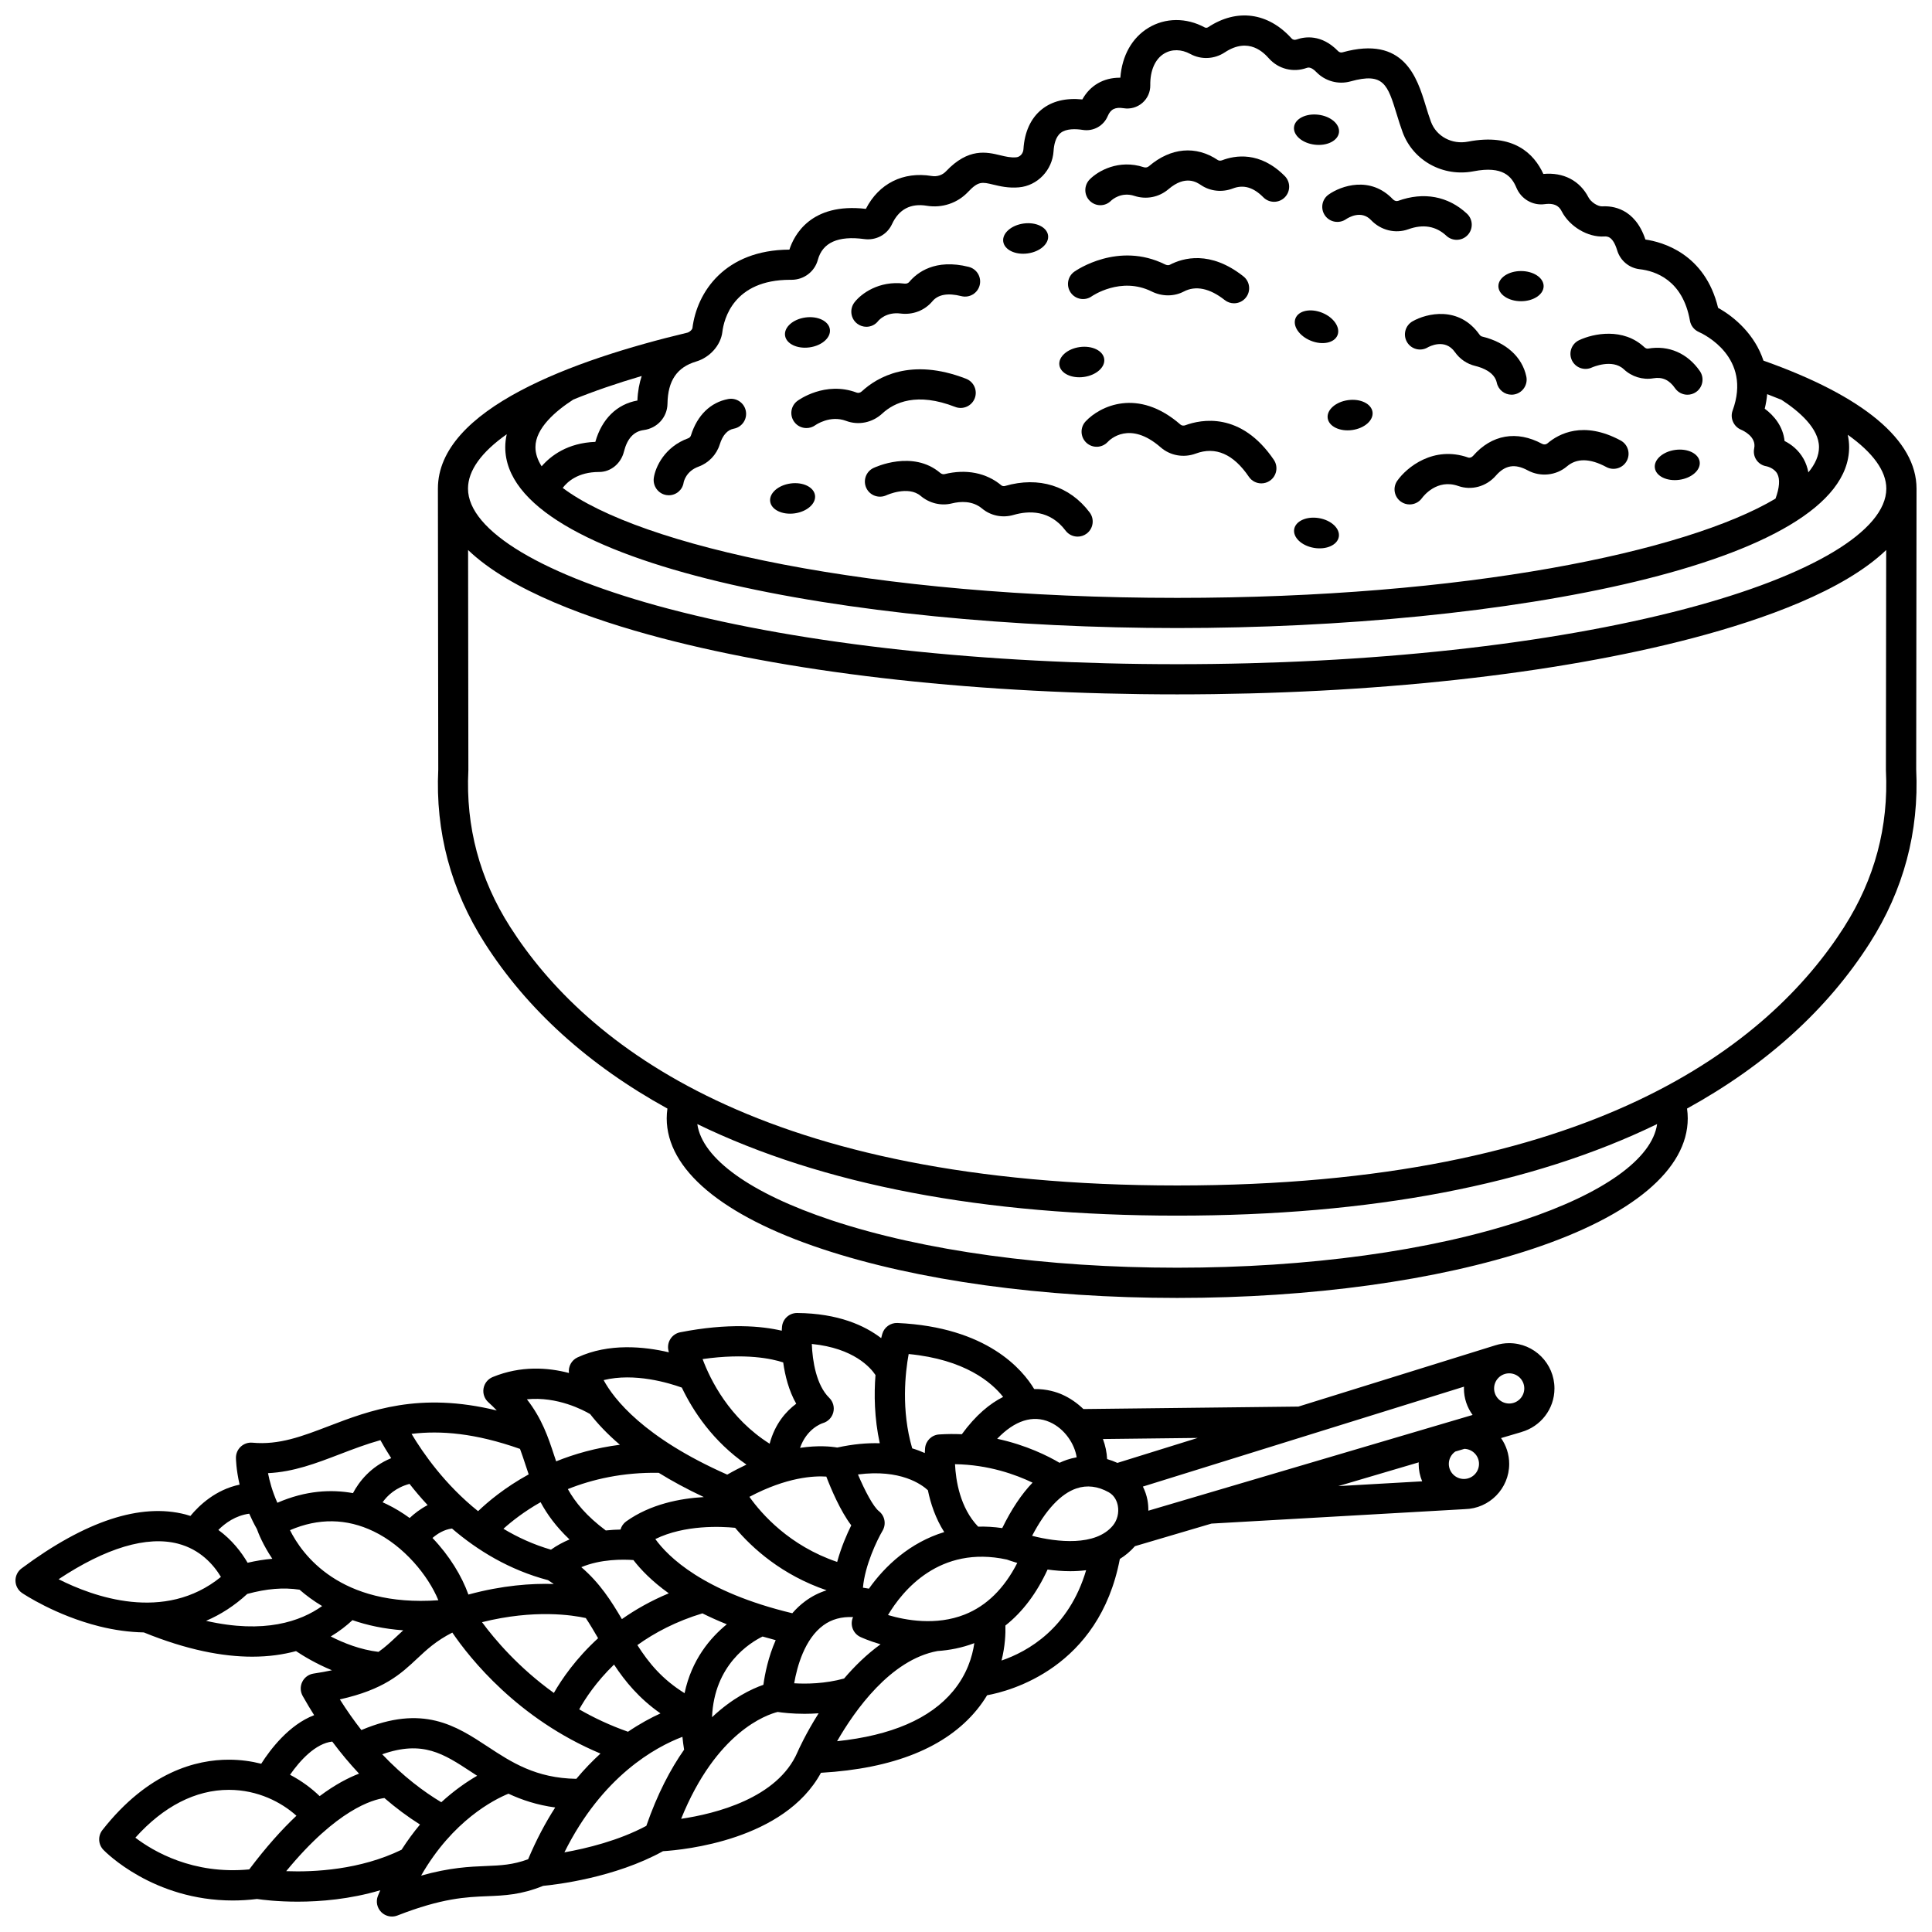 <?xml version="1.0" encoding="UTF-8"?>
<!-- Uploaded to: ICON Repo, www.svgrepo.com, Generator: ICON Repo Mixer Tools -->
<svg width="800px" height="800px" version="1.1" viewBox="144 144 512 512" xmlns="http://www.w3.org/2000/svg">
 <defs>
  <clipPath id="b">
   <path d="m260 148.09h391.9v339.91h-391.9z"/>
  </clipPath>
  <clipPath id="a">
   <path d="m148.09 491h407.91v160.9h-407.91z"/>
  </clipPath>
 </defs>
 <g clip-path="url(#b)">
  <path d="m651.9 273.49v-0.004c0-12.816-14.023-24.523-40.566-33.914-2.242-6.828-7.582-11.535-12.02-13.984-3.465-14.43-14.859-17.477-19.262-18.109-2.785-8.383-8.863-8.949-11.406-8.789-1.188 0.066-3.027-1.125-3.676-2.375-2.32-4.469-6.648-6.707-11.965-6.215-2.438-5.34-7.883-10.902-19.984-8.562-4.242 0.816-8.352-1.387-9.789-5.238-0.512-1.363-0.965-2.848-1.402-4.277-2.281-7.445-5.738-18.695-22.055-14.156-0.426 0.117-0.863-0.008-1.18-0.336-4.383-4.504-8.785-3.844-11.02-3.055-0.488 0.176-0.977 0.059-1.305-0.305-6.219-6.879-14.477-7.988-22.09-2.969-0.273 0.18-0.645 0.211-0.898 0.074-4.879-2.648-10.457-2.613-14.922 0.09-4.367 2.644-7.019 7.394-7.457 13.227h-0.168c-4.305 0-7.852 2.051-9.906 5.758-4.414-0.441-8.027 0.449-10.766 2.648-2.887 2.32-4.559 5.969-4.84 10.547-0.07 1.133-0.891 2.051-1.91 2.141-1.473 0.125-2.766-0.184-4.258-0.543-3.551-0.855-8.414-2.023-14.348 4.25-0.957 1.016-2.379 1.484-3.801 1.246-7.547-1.246-14.016 2.004-17.441 8.711-14.672-1.711-19.082 7.106-20.266 10.801-17.078 0.082-24.523 11.227-25.703 20.832-0.035 0.281-0.59 0.938-1.293 1.164-30.227 7.211-66.156 20.227-66.156 41.34v0.004l0.094 74.426c-0.789 16.492 3.352 31.969 12.305 46 11.246 17.629 27.527 32.352 48.426 43.863-0.121 0.863-0.188 1.727-0.188 2.59 0 13.504 14.629 25.801 41.195 34.621 25.191 8.367 58.609 12.973 94.098 12.973 35.484 0 68.902-4.606 94.098-12.973 26.562-8.82 41.195-21.113 41.195-34.621 0-0.859-0.066-1.723-0.188-2.59 20.898-11.512 37.176-26.23 48.426-43.863 8.953-14.031 13.094-29.508 12.305-46zm-25.848-10.988c0 2.211-0.969 4.453-2.816 6.684-0.238-1.262-0.645-2.453-1.254-3.551-1.359-2.441-3.336-3.906-5.055-4.769-0.395-3.875-2.805-6.746-5.254-8.555 0.324-1.332 0.535-2.613 0.645-3.856 1.301 0.496 2.566 0.996 3.797 1.5 4.609 2.996 9.938 7.539 9.938 12.547zm-290.62-30.543c0.398-3.254 2.875-13.809 17.953-13.809 0.129 0 0.262 0.004 0.391 0 3.262 0 6.117-2.16 6.957-5.277 1.242-4.594 5.379-6.453 12.305-5.516 3.106 0.422 6.055-1.164 7.344-3.945 1.832-3.949 4.934-5.59 9.227-4.883 4.047 0.664 8.129-0.695 10.914-3.644 2.746-2.91 3.734-2.672 6.664-1.969 1.801 0.434 4.047 0.973 6.805 0.738 4.941-0.418 8.902-4.555 9.215-9.617 0.098-1.582 0.5-3.703 1.871-4.805 1.48-1.191 4.027-1.094 5.898-0.801 2.781 0.434 5.496-1.07 6.582-3.66 0.773-1.844 2-2.449 4.231-2.09 1.785 0.285 3.586-0.23 4.949-1.41 1.359-1.176 2.125-2.883 2.098-4.68-0.062-3.879 1.273-6.934 3.664-8.383 2.035-1.234 4.574-1.195 6.961 0.102 2.863 1.555 6.359 1.395 9.113-0.426 6.43-4.238 10.441 0.195 11.758 1.652 2.492 2.758 6.383 3.731 9.91 2.477 0.375-0.133 1.156-0.406 2.613 1.094 2.356 2.418 5.824 3.359 9.055 2.461 8.816-2.453 9.828 0.84 12.266 8.793 0.473 1.543 0.965 3.144 1.555 4.731 2.809 7.527 10.711 11.859 18.797 10.297 7.754-1.5 10.086 1.371 11.344 4.371 1.254 2.992 4.324 4.777 7.481 4.344 3.293-0.457 4.144 1.191 4.512 1.895 2.113 4.07 6.949 6.934 11.27 6.668 0.742-0.043 2.277-0.141 3.434 3.676 0.82 2.719 3.16 4.68 5.965 5 4.16 0.473 11.426 2.871 13.32 13.652 0.23 1.309 1.113 2.426 2.328 2.969 1.461 0.648 14.121 6.758 8.98 20.84-0.734 2.012 0.281 4.258 2.258 5.078 0.422 0.176 4.113 1.805 3.461 4.93-0.223 1.07-0.027 2.184 0.594 3.082 0.621 0.902 1.559 1.5 2.641 1.672 0.02 0.004 2.043 0.406 2.894 2 0.754 1.41 0.574 3.723-0.48 6.578-23.738 14.133-82.367 26.301-158.56 26.301-81.266 0-142.55-13.84-162.84-29.145 1.223-1.621 4.047-4.219 9.602-4.219h0.051c3.078 0 5.781-2.223 6.574-5.41 0.855-3.434 2.609-5.352 5.215-5.695 3.609-0.477 6.266-3.41 6.32-6.977 0.094-6.106 2.5-9.66 7.578-11.184 3.676-1.094 6.539-4.328 6.969-7.856zm-47.895 35.617c-1.078-1.699-1.641-3.394-1.641-5.074 0-5.047 5.406-9.625 10.047-12.621 5.356-2.18 11.41-4.273 18.117-6.242-0.625 1.871-1.039 4.016-1.141 6.504-5.426 0.953-9.445 4.902-11.148 10.957-7.356 0.273-11.793 3.668-14.234 6.477zm-9.25-8.48c-0.25 1.121-0.391 2.258-0.391 3.406 0 31.137 91.746 47.938 178.07 47.938 86.324 0 178.07-16.801 178.07-47.938 0-1.109-0.133-2.203-0.363-3.285 6.652 4.723 10.219 9.594 10.219 14.27 0 11.176-19.902 23.09-53.234 31.863-35.926 9.461-83.762 14.668-134.7 14.668-50.934 0-98.77-5.211-134.7-14.668-33.332-8.777-53.234-20.688-53.234-31.863 0-4.805 3.578-9.688 10.246-14.391zm269.26 208.3c-24.402 8.102-56.926 12.562-91.578 12.562-34.652 0-67.176-4.461-91.578-12.562-21.5-7.141-34.309-16.355-35.598-25.504 33.125 16.098 75.906 24.266 127.18 24.266 51.27 0 94.051-8.168 127.18-24.27-1.289 9.148-14.098 18.367-35.598 25.508zm85.207-77.785c-19.953 31.273-66.82 68.551-176.79 68.551-109.96 0-156.83-37.277-176.79-68.551-8.062-12.637-11.781-26.566-11.055-41.41 0.004-0.066 0.004-0.133 0.004-0.199l-0.074-58.242c11.254 10.805 32.457 18.395 51.176 23.32 36.574 9.629 85.133 14.934 136.73 14.934s100.16-5.305 136.73-14.934c18.723-4.93 39.926-12.52 51.176-23.32l-0.074 58.242c0 0.066 0.004 0.133 0.004 0.199 0.734 14.844-2.984 28.777-11.047 41.41z"/>
 </g>
 <path d="m317.27 270.62c-0.324 2.184 1.176 4.254 3.359 4.582 0.203 0.031 0.406 0.047 0.605 0.047 1.941 0 3.637-1.395 3.934-3.375 0.059-0.305 0.668-3.027 3.961-4.215 2.668-0.965 4.769-3.168 5.617-5.891 0.766-2.441 2.016-3.844 3.719-4.164 2.172-0.406 3.602-2.496 3.191-4.668-0.406-2.172-2.5-3.594-4.668-3.191-4.703 0.883-8.211 4.305-9.879 9.637-0.109 0.352-0.375 0.633-0.703 0.754-6.32 2.289-8.719 7.668-9.137 10.484z"/>
 <path d="m354.48 255.8c0.781 1.074 2 1.641 3.238 1.641 0.809 0 1.625-0.242 2.332-0.746 0.16-0.113 3.938-2.75 8.164-1.16 3.285 1.238 6.965 0.492 9.602-1.949 3.223-2.977 9.188-5.699 19.316-1.75 2.059 0.801 4.375-0.215 5.18-2.273 0.801-2.059-0.215-4.375-2.273-5.18-14.719-5.734-23.641-0.375-27.648 3.328-0.402 0.371-0.922 0.5-1.352 0.336-8.363-3.152-15.422 1.977-15.719 2.195-1.766 1.312-2.129 3.785-0.84 5.559z"/>
 <path d="m394.31 269.65c-0.359 0.09-0.809-0.039-1.16-0.34-7.269-6.16-17.266-1.484-17.684-1.281-1.984 0.949-2.816 3.32-1.879 5.309 0.938 1.988 3.316 2.84 5.312 1.914 0.059-0.027 5.773-2.641 9.082 0.164 2.312 1.957 5.398 2.703 8.246 2 2.258-0.559 5.477-0.777 8.016 1.344 2.297 1.918 5.414 2.559 8.352 1.707 3.992-1.16 9.625-1.379 13.793 4.152 0.785 1.043 1.984 1.59 3.195 1.59 0.84 0 1.684-0.262 2.402-0.805 1.762-1.328 2.113-3.836 0.785-5.602-5.316-7.051-13.484-9.609-22.41-7.019-0.359 0.105-0.75 0.039-0.992-0.164-3.984-3.328-9.336-4.383-15.059-2.969z"/>
 <path d="m458.12 256.7c-0.457 0.168-0.957 0.102-1.27-0.172-11.32-9.887-21.402-4.879-25.152-0.852-1.504 1.617-1.414 4.144 0.203 5.652 1.617 1.504 4.144 1.414 5.652-0.203 0.57-0.613 5.801-5.769 14.039 1.426 2.527 2.207 6.094 2.84 9.309 1.648 5.242-1.938 9.969 0.129 14.059 6.148 0.773 1.141 2.031 1.754 3.312 1.754 0.773 0 1.555-0.223 2.242-0.691 1.828-1.242 2.301-3.727 1.062-5.555-8.742-12.867-19.316-10.691-23.457-9.156z"/>
 <path d="m371.16 229.77c0.734 0.562 1.594 0.832 2.445 0.832 1.188 0 2.356-0.531 3.137-1.551 0.207-0.25 2.137-2.438 5.934-1.961 3.223 0.41 6.371-0.805 8.418-3.246 1.512-1.809 4.094-2.266 7.68-1.363 2.141 0.539 4.312-0.762 4.852-2.902 0.539-2.141-0.762-4.312-2.902-4.852-8.934-2.242-13.707 1.535-15.762 3.988-0.293 0.352-0.77 0.512-1.285 0.445-6.789-0.859-11.516 2.723-13.238 4.973-1.344 1.758-1.031 4.297 0.723 5.637z"/>
 <path d="m433.33 222.52c0.078-0.055 7.703-5.332 15.871-1.277 2.754 1.367 5.934 1.371 8.512 0.02 3.144-1.652 6.894-0.875 10.844 2.25 0.734 0.582 1.609 0.863 2.477 0.863 1.18 0 2.352-0.52 3.141-1.52 1.371-1.73 1.078-4.246-0.656-5.617-8.797-6.957-16.008-4.902-19.52-3.059-0.309 0.16-0.793 0.121-1.238-0.102-12.402-6.156-23.574 1.578-24.043 1.91-1.805 1.273-2.231 3.769-0.957 5.574 1.273 1.805 3.769 2.231 5.57 0.957z"/>
 <path d="m435.62 198.38c1.023 0 2.043-0.395 2.82-1.188 0.266-0.25 2.684-2.43 6.195-1.277 3.144 1.027 6.516 0.363 9.031-1.785 4.496-3.844 7.496-1.832 8.621-1.074 2.445 1.645 5.606 1.977 8.453 0.883 2.801-1.074 5.438-0.305 8.062 2.352 1.555 1.57 4.086 1.582 5.652 0.031 1.57-1.555 1.586-4.086 0.031-5.656-6.59-6.664-13.234-5.488-16.609-4.195-0.41 0.156-0.844 0.137-1.129-0.051-5.82-3.914-12.488-3.32-18.277 1.633-0.371 0.316-0.875 0.418-1.348 0.262-6.672-2.184-12.152 1.004-14.344 3.231-1.547 1.574-1.547 4.129 0.027 5.676 0.781 0.773 1.797 1.16 2.812 1.16z"/>
 <path d="m495.13 201.1c1.25 1.801 3.738 2.242 5.551 1.012 0.656-0.445 4.055-2.531 6.656 0.211 2.578 2.719 6.465 3.672 9.891 2.43 3.93-1.422 7.32-0.84 10.074 1.727 0.77 0.719 1.75 1.074 2.727 1.074 1.07 0 2.137-0.426 2.926-1.273 1.504-1.617 1.418-4.144-0.195-5.652-4.984-4.648-11.465-5.856-18.25-3.398-0.434 0.156-0.984-0.008-1.367-0.41-5.992-6.32-13.781-3.582-17.062-1.25-1.785 1.273-2.199 3.731-0.949 5.531z"/>
 <path d="m565.89 241.38c0.055-0.023 5.359-2.406 8.43 0.473 2.113 1.984 5.031 2.879 7.816 2.402 2.402-0.414 4.238 0.418 5.769 2.629 0.777 1.121 2.023 1.723 3.289 1.723 0.785 0 1.578-0.23 2.273-0.711 1.812-1.258 2.266-3.75 1.008-5.562-3.269-4.719-8.262-6.891-13.699-5.953-0.316 0.055-0.695-0.078-0.984-0.352-5.621-5.277-13.527-3.66-17.316-1.875-1.996 0.941-2.852 3.324-1.91 5.324 0.941 1.988 3.32 2.844 5.324 1.902z"/>
 <path d="m534.38 264.81c-0.352 0.402-0.887 0.586-1.297 0.438-9.188-3.227-16.312 2.617-18.797 6.164-1.258 1.797-0.82 4.258 0.965 5.531 0.699 0.5 1.508 0.738 2.309 0.738 1.246 0 2.477-0.578 3.262-1.66 0.391-0.539 3.988-5.207 9.613-3.234 3.527 1.242 7.445 0.172 9.977-2.727 2.449-2.809 5.059-3.242 8.453-1.406 3.352 1.809 7.527 1.383 10.398-1.062 2.594-2.211 6.102-2.148 10.43 0.176 1.941 1.047 4.371 0.316 5.414-1.625 1.047-1.945 0.316-4.371-1.629-5.414-9.859-5.305-16.391-1.789-19.402 0.781-0.375 0.32-0.941 0.363-1.41 0.109-6.703-3.617-13.363-2.453-18.285 3.191z"/>
 <path d="m518.33 229.16c-1.914 1.098-2.578 3.543-1.477 5.457 1.098 1.918 3.543 2.578 5.457 1.477 0.465-0.27 4.633-2.508 7.258 1.215 1.297 1.84 3.191 3.137 5.332 3.652 1.895 0.457 5.168 1.648 5.769 4.469 0.398 1.879 2.059 3.168 3.906 3.168 0.273 0 0.555-0.027 0.836-0.09 2.16-0.461 3.539-2.582 3.078-4.742-1.105-5.191-5.371-9.047-11.715-10.578-0.25-0.062-0.496-0.238-0.672-0.488-5.457-7.731-14.008-5.695-17.773-3.539z"/>
 <path d="m431.23 243.9c3.281-0.449 5.699-2.59 5.398-4.777-0.301-2.188-3.203-3.598-6.484-3.148-3.281 0.449-5.699 2.59-5.398 4.777 0.301 2.191 3.203 3.598 6.484 3.148z"/>
 <path d="m354.59 280.05c3.281-0.449 5.699-2.59 5.398-4.777s-3.203-3.598-6.484-3.148c-3.281 0.449-5.699 2.59-5.398 4.777 0.297 2.188 3.203 3.598 6.484 3.148z"/>
 <path d="m358.53 236.06c3.281-0.449 5.699-2.59 5.398-4.777s-3.203-3.598-6.484-3.148-5.699 2.59-5.398 4.777c0.297 2.188 3.203 3.598 6.484 3.148z"/>
 <path d="m416.35 211.16c3.281-0.449 5.699-2.59 5.398-4.777-0.301-2.188-3.203-3.598-6.484-3.148s-5.699 2.59-5.398 4.777c0.301 2.191 3.203 3.602 6.484 3.148z"/>
 <path d="m492.41 182.34c3.289 0.398 6.168-1.059 6.434-3.25s-2.188-4.293-5.477-4.688c-3.289-0.398-6.168 1.059-6.434 3.25-0.266 2.195 2.188 4.293 5.477 4.688z"/>
 <path d="m553.08 219.83c0 2.207-2.684 3.996-5.996 3.996s-5.996-1.789-5.996-3.996c0-2.211 2.684-4 5.996-4s5.996 1.789 5.996 4"/>
 <path d="m501.25 250.04c-3.281 0.449-5.699 2.59-5.398 4.777 0.301 2.188 3.203 3.598 6.484 3.148 3.281-0.449 5.699-2.59 5.398-4.777-0.301-2.191-3.203-3.602-6.484-3.148z"/>
 <path d="m493.56 281.31c-3.266-0.559-6.215 0.754-6.586 2.93-0.371 2.176 1.973 4.394 5.238 4.953 3.266 0.559 6.215-0.754 6.586-2.93s-1.973-4.394-5.238-4.953z"/>
 <path d="m587.95 263.23c-3.281 0.449-5.699 2.59-5.398 4.777s3.203 3.598 6.484 3.148 5.699-2.59 5.398-4.777c-0.301-2.191-3.203-3.602-6.484-3.148z"/>
 <path d="m491.39 234.3c3.07 1.238 6.231 0.582 7.059-1.465 0.824-2.047-0.996-4.715-4.066-5.953-3.07-1.238-6.231-0.582-7.059 1.465-0.824 2.051 0.996 4.715 4.066 5.953z"/>
 <g clip-path="url(#a)">
  <path d="m543.95 499.95c-1.246 0-2.449 0.191-3.582 0.547v-0.004l-52.281 16.266-56.977 0.652c-1.645-1.59-3.551-2.918-5.652-3.848-1.352-0.602-3.988-1.512-7.387-1.453-3.047-5.094-12.441-16.41-36.23-17.504-1.824-0.086-3.508 1.105-4.023 2.879-0.027 0.098-0.141 0.492-0.297 1.137-4.34-3.332-11.344-6.566-22.258-6.668h-0.039c-2.062 0-3.793 1.574-3.981 3.633-0.008 0.09-0.039 0.465-0.07 1.062-5.309-1.242-14.121-2.082-26.906 0.418-1.047 0.203-1.973 0.82-2.562 1.711-0.59 0.891-0.801 1.98-0.586 3.023 0.016 0.07 0.059 0.277 0.133 0.574-6.508-1.527-15.906-2.496-24.203 1.348-1.586 0.734-2.492 2.41-2.273 4.133-5.535-1.453-12.719-2-20.211 1.074-1.277 0.523-2.191 1.668-2.426 3.027-0.23 1.359 0.254 2.742 1.281 3.66 0.824 0.734 1.562 1.457 2.234 2.176-20.551-5.031-33.684-0.012-44.523 4.141-7.07 2.707-13.18 5.051-20.238 4.394-1.113-0.105-2.231 0.27-3.062 1.027s-1.305 1.832-1.305 2.957c0 0.207 0.027 3.027 0.973 7.133-6.312 1.316-10.691 5.449-13.039 8.293-0.422-0.133-0.84-0.27-1.281-0.387-11.922-3.102-26.551 1.711-43.469 14.297-1.039 0.773-1.641 2.004-1.609 3.301s0.688 2.5 1.762 3.223c0.355 0.242 8.895 5.938 20.465 8.828 4.07 1.016 8.004 1.535 11.785 1.609 11.438 4.66 20.926 6.43 28.738 6.43 4.379 0 8.223-0.566 11.598-1.477 1.992 1.332 5.344 3.352 9.52 5.078-1.469 0.312-3.082 0.605-4.871 0.875-1.301 0.195-2.422 1.02-2.996 2.199-0.578 1.18-0.535 2.57 0.105 3.715l0.086 0.152c0.953 1.695 1.945 3.344 2.961 4.957-6.644 2.531-11.578 9.027-14.027 12.871-2.648-0.672-5.488-1.066-8.508-1.074-8.668-0.027-21.457 3.203-33.582 18.652-1.234 1.57-1.117 3.812 0.27 5.246 0.582 0.602 13.219 13.414 34.293 13.414 2.059 0 4.203-0.129 6.418-0.398 1.461 0.215 5.406 0.711 10.758 0.711 6.043 0 13.871-0.641 21.906-3.027-0.207 0.488-0.422 0.969-0.621 1.473-0.598 1.48-0.258 3.172 0.867 4.305 0.766 0.773 1.793 1.188 2.844 1.188 0.488 0 0.98-0.09 1.453-0.273 11.859-4.633 18.23-4.891 23.852-5.117 4.578-0.184 8.91-0.367 14.766-2.738 3.394-0.324 19.016-2.144 31.758-9.188 5.578-0.348 32.168-2.934 41.863-20.777 19.234-1.117 33.133-6.715 41.309-16.691 1.043-1.273 1.941-2.566 2.723-3.856 6.043-1.098 29.656-7.223 35.176-36.121 1.449-0.895 2.797-2.012 4-3.387l20.27-5.984 67.141-3.828v-0.004c6.508-0.121 11.77-5.445 11.77-11.984 0-2.547-0.801-4.902-2.16-6.848l5.43-1.602-0.004-0.012c5.027-1.426 8.73-6.051 8.73-11.531 0.004-6.625-5.379-12.008-11.992-12.008zm-95.629 44.402c0.012-0.941-0.055-1.883-0.23-2.812-0.238-1.273-0.66-2.469-1.215-3.582l85.102-26.477c-0.008 0.156-0.023 0.309-0.023 0.465 0 2.629 0.859 5.055 2.301 7.031zm-48.68 27.52c-7.613 3.008-15.676 1.512-20.309 0.129 3.84-6.445 13.645-18.578 31.496-14.703 0.484 0.176 1.441 0.508 2.758 0.898-3.469 6.781-8.141 11.383-13.945 13.676zm-31.949 16.953c-5.055 1.395-10.004 1.461-13.227 1.262 0.77-4.449 2.762-11.746 7.75-15.379 2.195-1.598 4.797-2.301 7.856-2.164-0.02 0.051-0.047 0.102-0.066 0.152-0.793 1.961 0.078 4.203 1.988 5.109 0.223 0.105 2.223 1.035 5.359 1.953-3.644 2.633-6.875 5.801-9.66 9.066zm-21.387 1.668c-3.098 1.074-8.148 3.457-13.609 8.582 0.555-13.906 10.078-19.762 13.391-21.379 1.125 0.328 2.285 0.648 3.481 0.961-1.98 4.481-2.871 8.992-3.262 11.836zm-49.574 24.914c-10.715-0.16-17.191-4.391-23.445-8.508-8.461-5.57-17.203-11.309-33.52-4.418-1.926-2.465-3.836-5.164-5.703-8.125 11.746-2.617 16.168-6.766 20.465-10.793 2.574-2.414 5.039-4.719 9.34-6.914 4.617 6.781 17.355 22.887 39.266 32.059-2.137 1.953-4.289 4.168-6.402 6.699zm-35.785 6.203c-4.598-2.758-10.062-6.809-15.656-12.707 10.742-3.785 16.281-0.137 23.602 4.676 0.508 0.332 1.027 0.672 1.555 1.016-2.766 1.605-6.062 3.871-9.5 7.016zm-40.094-72.098c7.547-3.246 14.988-3.141 22.16 0.316 8.039 3.871 14.441 11.664 17.16 18.254-26.09 1.859-36.121-12.145-39.32-18.57zm36.477-6.644c-1.945 1.008-3.551 2.273-4.766 3.418-1.898-1.379-3.922-2.625-6.078-3.664-0.352-0.172-0.719-0.336-1.09-0.5 1.273-1.812 3.484-3.894 7.137-4.879 1.43 1.824 3.023 3.719 4.797 5.625zm61.234-8.562c3.457 2.141 7.426 4.301 11.957 6.43-6.281 0.359-14.145 1.863-20.562 6.441-0.758 0.543-1.277 1.316-1.52 2.168-1.191 0.02-2.508 0.094-3.898 0.242-5.106-3.812-8.074-7.41-10.055-10.965 6.508-2.602 14.547-4.465 24.078-4.316zm44.418 1.004c1.293 3.363 3.742 9.137 6.613 12.918-1.125 2.266-2.664 5.766-3.734 9.699-12.613-4.273-20-12.66-23.254-17.25 9.93-5.266 17.148-5.586 20.375-5.367zm13.941 9.16c-1.477-1.164-3.707-5.356-5.551-9.723 11.285-1.465 16.871 2.641 18.531 4.18 0.723 3.535 2.023 7.461 4.332 11.09-9.047 2.754-15.711 8.969-19.957 14.992-0.535-0.102-1.062-0.191-1.586-0.258 0.504-5.91 3.75-12.645 5.195-15.094 1.023-1.73 0.613-3.945-0.965-5.188zm20.168-12.445c8.906 0.129 16.152 2.777 20.547 4.891-2.918 3.039-5.602 7.062-8.035 12.043-2.219-0.32-4.348-0.441-6.383-0.387-4.816-5-5.926-12.27-6.129-16.547zm-34.027 33.418c-1.992 0.625-3.856 1.562-5.582 2.824-1.316 0.961-2.481 2.062-3.512 3.258-23.633-5.664-32.992-15.062-36.297-19.66 7.824-3.836 17.523-3.34 21.145-2.981 4.621 5.492 12.438 12.527 24.246 16.559zm-37.645 27.266c-5.961-3.691-9.527-8.066-12.508-12.746 4.586-3.289 10.273-6.301 17.238-8.406 1.977 0.988 4.125 1.957 6.465 2.894-4.387 3.57-9.336 9.398-11.195 18.258zm-53.676-18.816c13.934-3.481 24.102-1.852 27.5-1.094 1.129 1.699 2.184 3.484 3.262 5.344-5.887 5.383-9.621 10.836-11.723 14.504-9.352-6.715-15.676-14.188-19.039-18.754zm26.312-14.578c5.191-2.176 11.07-2.082 13.805-1.887 1.941 2.519 4.91 5.625 9.379 8.82-4.742 1.973-8.859 4.324-12.43 6.832-2.801-4.773-5.856-9.582-10.754-13.766zm-3.125-7.344c-1.688 0.707-3.348 1.594-4.914 2.707-4.621-1.344-8.82-3.269-12.602-5.539 2.207-1.984 5.5-4.578 9.848-7.043 1.719 3.188 4.09 6.488 7.668 9.875zm-5.691 10.789c0.527 0.328 1.031 0.668 1.52 1.012-5.863-0.188-13.59 0.344-22.625 2.801-1.734-4.875-5.008-10.277-9.52-14.996 1.281-1.105 3.07-2.246 5.172-2.5 6.731 5.781 15.188 10.973 25.453 13.684zm21.191 40.168c-4.711-1.66-9.031-3.68-12.93-5.934 1.582-2.84 4.512-7.305 9.227-11.867 2.945 4.481 6.66 8.984 12.305 12.941-2.543 1.16-5.473 2.738-8.602 4.859zm107.09-51.922c3.586-6.856 7.609-11.168 11.766-12.566 2.777-0.934 5.652-0.59 8.547 1.027 1.688 0.941 2.227 2.629 2.402 3.547 0.355 1.883-0.137 3.852-1.305 5.269-4.602 5.57-14.836 4.418-21.41 2.723zm43.879-25.941-21.273 6.617c-0.832-0.379-1.742-0.727-2.727-1.012-0.082-1.777-0.465-3.574-1.105-5.316zm-32.07 5.137c-0.844 0.152-1.711 0.359-2.594 0.66-0.66 0.223-1.309 0.496-1.949 0.793-2.953-1.746-8.746-4.688-16.523-6.363 4.629-4.836 9.457-6.414 13.949-4.418 3.992 1.77 6.606 5.852 7.117 9.328zm-44.52-27.371c14.926 1.441 21.996 7.519 25.035 11.367-3.488 1.746-7.238 4.797-10.945 9.887-1.938-0.086-3.941-0.078-6.019 0.059-1.953 0.125-3.527 1.652-3.719 3.602-0.012 0.105-0.051 0.578-0.078 1.32-1.004-0.449-2.117-0.871-3.336-1.238-2.965-10.16-1.836-20.113-0.938-24.996zm-21.047 11.609c-3.441-3.379-4.453-9.77-4.621-14.277 11.145 1.113 15.582 6.293 16.875 8.238-0.395 5.039-0.324 11.383 1.133 18.074-3.289-0.102-7.035 0.211-11.266 1.137-1.652-0.285-5.066-0.633-9.859 0.082 1.754-5 5.543-6.394 6.043-6.555 1.367-0.395 2.422-1.484 2.769-2.863 0.352-1.379-0.059-2.84-1.074-3.836zm-12.203-9.383c0.488 3.512 1.484 7.481 3.453 10.945-2.629 1.953-5.625 5.246-7.043 10.598-10.668-6.723-15.695-16.871-17.77-22.43 11.426-1.621 18.367-0.098 21.359 0.887zm-26.867 6.668c2.988 6.25 8.246 14.258 17.133 20.41-1.637 0.766-3.336 1.645-5.094 2.656-22.156-9.797-30.07-20.07-32.758-25.047 8.16-2.019 17.273 0.738 20.719 1.98zm-24.285 7.031c1.914 2.461 4.473 5.215 7.875 8.121-6.367 0.816-12.008 2.422-16.895 4.394-0.188-0.559-0.375-1.117-0.559-1.676-1.508-4.574-3.164-9.602-7.191-14.766 8.102-0.816 15.062 2.918 16.77 3.926zm-18.594 9.219c0.5 1.34 0.953 2.707 1.418 4.121 0.285 0.863 0.574 1.738 0.879 2.629-6.324 3.477-10.816 7.262-13.41 9.75-8.773-7.008-14.586-15.379-17.633-20.484 7.731-0.934 16.855-0.207 28.746 3.984zm-47.816 1.43c3.496-1.34 7.023-2.691 10.816-3.75 0.703 1.273 1.656 2.902 2.863 4.773-5.523 2.281-8.559 6.301-10.133 9.266-5.668-1.027-12.477-0.738-20.035 2.555-1.332-2.981-2.074-5.738-2.481-7.848 6.789-0.328 12.738-2.609 18.969-4.996zm-23.945 15.738c0.578 1.324 1.246 2.68 2.027 4.059 0.41 1.164 1.629 4.219 4.09 7.891-2.109 0.172-4.285 0.527-6.547 1.051-1.645-2.809-4.133-6.062-7.754-8.695 1.812-1.82 4.574-3.824 8.184-4.305zm-50.52 17.367c12.535-8.312 23.391-11.562 31.637-9.422 5.856 1.523 9.391 5.512 11.383 8.809-14.98 12.191-33.98 5.191-43.02 0.613zm39.078 11.027c3.953-1.691 7.606-4.07 10.918-7.129 5.152-1.402 9.594-1.766 13.855-1.125 1.746 1.52 3.734 2.992 5.988 4.336-5.711 4.078-15.348 7.43-30.762 3.918zm33.047 4.144c2.285-1.367 4.191-2.863 5.754-4.328 3.902 1.363 8.367 2.324 13.453 2.699-0.629 0.566-1.227 1.129-1.809 1.676-1.547 1.453-2.988 2.801-4.742 4.031-4.809-0.562-9.281-2.352-12.656-4.078zm0.395 27.852c2.25 3.019 4.625 5.856 7.102 8.5-2.883 1.105-6.398 2.934-10.441 5.957-2.129-2.059-4.762-4.035-7.848-5.656 2.609-3.769 6.769-8.32 11.188-8.801zm-52.176 25.469c7.449-8.309 15.953-12.676 24.773-12.676h0.055c7.648 0.016 13.898 3.301 17.855 6.863-3.844 3.625-8.035 8.277-12.504 14.219-14.918 1.441-25.484-4.82-30.18-8.406zm39.973 8.875c13.438-16.359 22.969-18.977 26.02-19.383 3.027 2.617 6.18 4.965 9.441 7.023-1.664 1.992-3.309 4.215-4.891 6.684-10.973 5.34-23.148 5.953-30.57 5.676zm53-1.367c-4.387 0.18-9.562 0.387-17.25 2.547 8.367-14.602 19.316-20.141 23.148-21.711 3.531 1.652 7.59 3.004 12.391 3.652-2.57 3.984-4.996 8.547-7.176 13.719-4.078 1.5-7.234 1.637-11.113 1.793zm52.004-34.234c0.102 1.102 0.258 2.238 0.445 3.402-3.609 5.141-7.086 11.746-10.012 20.191-7.324 3.922-15.879 5.988-21.711 7.023 10.047-20.227 24.129-27.898 31.277-30.617zm30.488 4.07c-5.273 12.227-21.781 16.316-30.832 17.656 9.348-23.102 22.699-27.598 25.586-28.32 1.262 0.188 3.824 0.496 7.137 0.496 1.156 0 2.406-0.047 3.715-0.137-3.473 5.484-5.402 9.836-5.606 10.305zm41.25-16.199c-6.07 7.328-16.402 11.781-30.75 13.289 4.644-8.082 14.129-21.602 26.605-23.898 3.156-0.211 6.461-0.836 9.762-2.09-0.516 3.578-1.941 8.266-5.617 12.699zm12.828-8.09c0.957-3.824 1.09-7.137 1.027-9.281 4.551-3.59 8.285-8.551 11.176-14.836 1.906 0.266 3.941 0.441 6.019 0.441 1.387 0 2.797-0.082 4.195-0.262-4.555 15.453-15.496 21.57-22.418 23.938zm110.57-52.523c-0.004 0.137-0.027 0.27-0.027 0.406 0 1.637 0.332 3.199 0.93 4.625l-22.23 1.266zm15.965 0.406c0 2.207-1.793 4-4 4-2.207 0-4-1.793-4-4 0-1.305 0.652-2.523 1.719-3.269l2.422-0.715c2.144 0.078 3.859 1.828 3.859 3.984zm8-15.996c-2.207 0-4-1.793-4-4 0-2.207 1.793-4 4-4 2.207 0 4 1.793 4 4-0.004 2.207-1.797 4-4 4z"/>
 </g>
</svg>